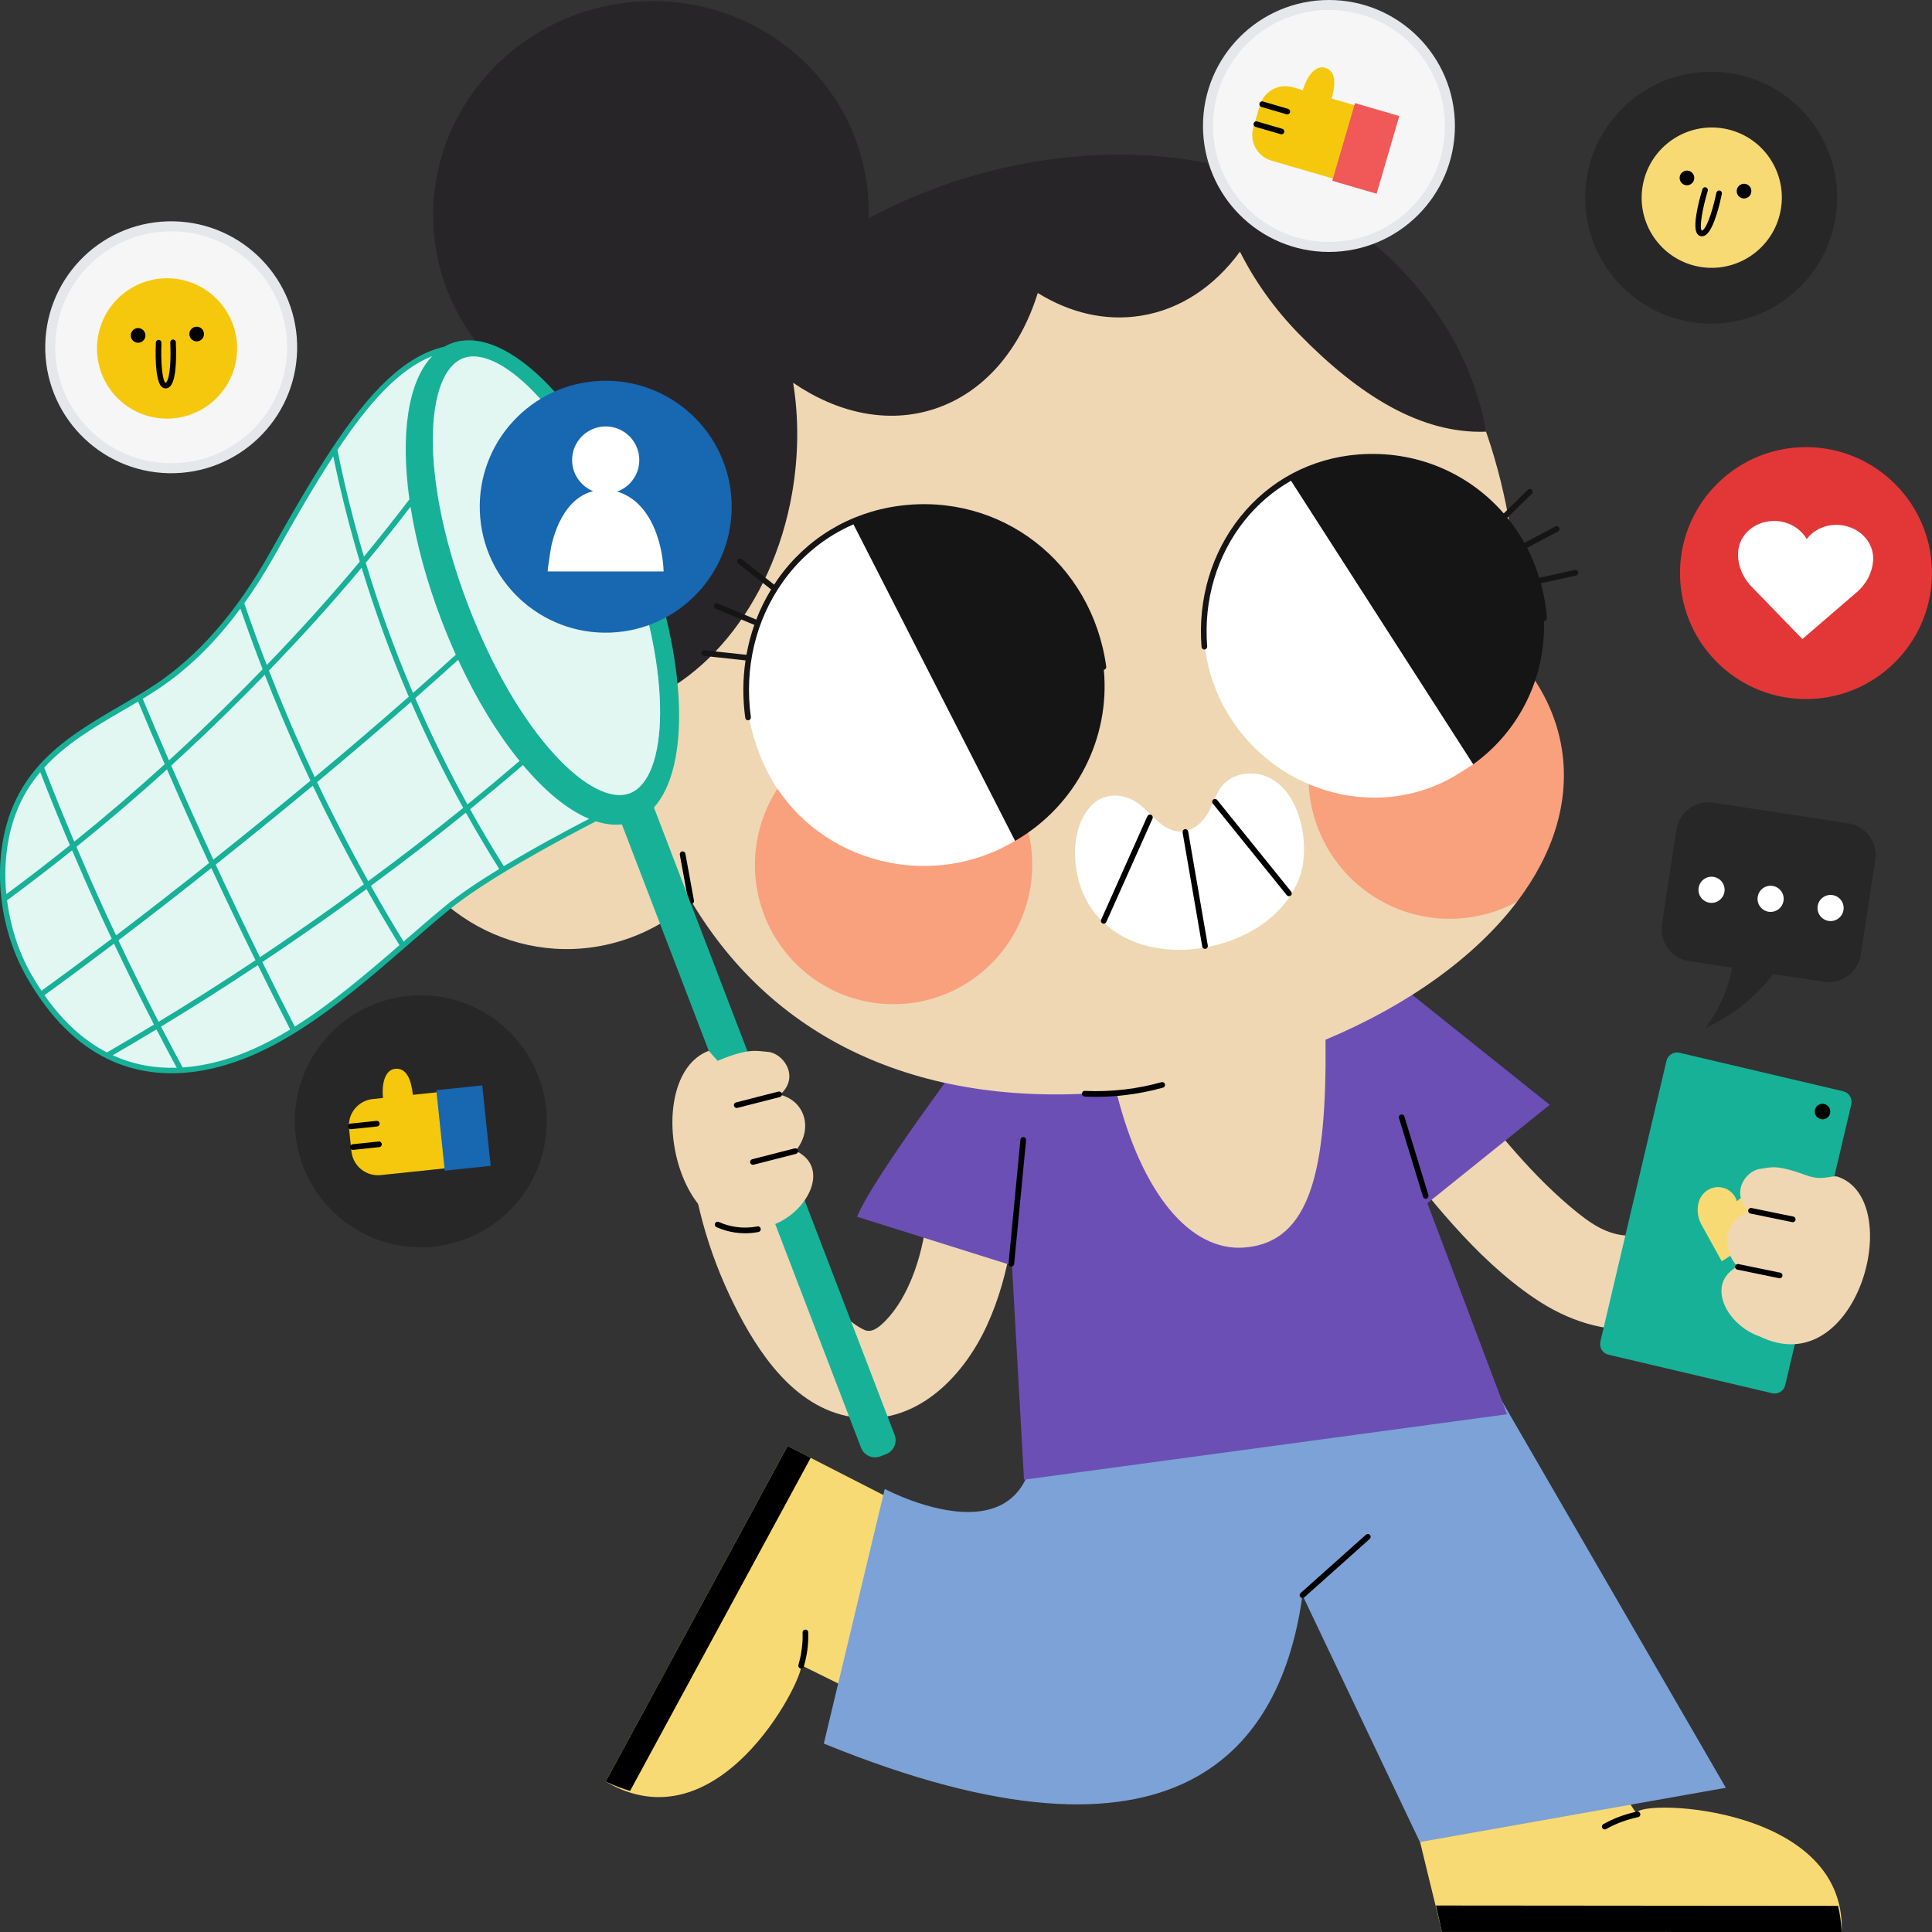 <?xml version="1.0" encoding="UTF-8"?> <svg xmlns="http://www.w3.org/2000/svg" width="193" height="193" viewBox="0 0 193 193" fill="none"><rect x="0" y="0" width="193" height="193" fill="#333333" stroke="none"/><g clip-path="url(#clip0_31_5422)"><path d="M139.05 173.058C141.008 180.178 141.729 183.579 144.051 192.994L183.979 193C184.461 179.932 162.483 179.652 163.53 181.252C161.211 177.707 160.49 176.573 158.532 173.061L139.05 173.058Z" fill="#F8DA74"></path><path d="M160.307 182.755C160.354 182.755 160.402 182.743 160.446 182.718C160.952 182.43 161.502 182.179 162.078 181.971C162.578 181.791 163.104 181.642 163.642 181.528C163.795 181.496 163.892 181.346 163.86 181.193C163.828 181.04 163.679 180.939 163.525 180.975C162.961 181.095 162.41 181.251 161.886 181.439C161.279 181.658 160.701 181.923 160.166 182.226C160.03 182.303 159.983 182.476 160.06 182.612C160.113 182.703 160.208 182.755 160.307 182.755Z" fill="black"></path><path d="M143.442 190.355L144.051 192.994L183.979 193C183.928 192.061 183.806 191.191 183.619 190.389L143.442 190.355Z" fill="black"></path><path d="M96.285 153.466C91.385 150.955 83.544 146.939 78.679 144.454L60.504 177.973C71.68 184.554 80.066 168.198 80.054 166.357C82.385 167.518 85.012 168.795 87.344 169.956L96.285 153.466Z" fill="#F8DA74"></path><path d="M80.03 166.685C80.153 166.685 80.266 166.604 80.302 166.48C80.454 165.952 80.569 165.415 80.644 164.882C80.729 164.269 80.762 163.657 80.74 163.064C80.734 162.908 80.621 162.783 80.447 162.791C80.291 162.797 80.169 162.928 80.175 163.084C80.195 163.645 80.164 164.223 80.083 164.804C80.012 165.31 79.903 165.821 79.758 166.323C79.715 166.474 79.802 166.63 79.952 166.674C79.978 166.681 80.004 166.685 80.03 166.685Z" fill="black"></path><path d="M80.985 145.633L80.116 145.185L78.68 144.453L60.505 177.972C61.346 178.374 62.161 178.682 62.945 178.904L80.985 145.633Z" fill="black"></path><path d="M88.383 148.739C88.383 148.739 106.038 158.175 103.043 138.857L145.294 131.768L172.405 178.594L141.844 184.015L130.113 159.355C128.046 174.463 117.937 188.731 82.295 174.177L88.383 148.739Z" fill="#7CA2D7"></path><path d="M130.112 159.638C130.179 159.638 130.247 159.614 130.301 159.566L136.832 153.731C136.948 153.626 136.958 153.448 136.855 153.331C136.751 153.215 136.572 153.204 136.455 153.309L129.924 159.144C129.807 159.248 129.798 159.426 129.901 159.543C129.957 159.606 130.035 159.638 130.112 159.638Z" fill="black"></path><path d="M139.295 107.388C141.409 105.828 144.303 106.383 145.888 108.384C149.484 112.923 153.079 117.527 157.621 121.171C159.449 122.638 161.184 123.639 163.599 123.418C166.358 123.166 168.922 122.007 171.442 120.921C177.027 118.514 180.464 127.296 174.901 129.694C171.541 131.142 167.971 132.571 164.282 132.822C160.205 133.1 156.617 131.951 153.263 129.675C147.313 125.637 142.716 119.557 138.299 113.98C136.718 111.985 137.298 108.862 139.295 107.388Z" fill="#EFD7B3"></path><path d="M73.034 109.097C75.507 109.03 77.38 110.997 77.553 113.377C77.839 117.304 78.79 121.177 80.385 124.785C81.621 127.58 83.445 131.476 86.307 132.836C87.036 133.183 87.733 132.691 88.508 131.884C89.663 130.681 90.501 129.154 91.121 127.613C92.629 123.87 92.861 119.691 93.089 115.712C93.225 113.339 94.848 111.261 97.369 111.193C99.593 111.132 102.024 113.086 101.888 115.472C101.554 121.284 101.045 127.072 98.582 132.427C96.151 137.716 91.297 142.592 85.02 141.536C79.338 140.581 75.73 135.14 73.348 130.358C70.721 125.085 69.183 119.496 68.754 113.616C68.582 111.243 70.734 109.16 73.034 109.097Z" fill="#EFD7B3"></path><path d="M85.616 121.55C87.182 117.683 96.599 105.151 98.566 102.52L137.999 96.922L154.81 110.368L142.588 120.196L150.55 141.278L102.295 147.816L101.093 126.413L85.616 121.55Z" fill="#6B4FB5"></path><path d="M101.03 126.53C101.174 126.53 101.297 126.42 101.311 126.274L102.501 113.9C102.516 113.744 102.402 113.606 102.247 113.591C102.095 113.573 101.953 113.69 101.938 113.845L100.748 126.219C100.733 126.375 100.847 126.513 101.002 126.528C101.011 126.529 101.021 126.53 101.03 126.53Z" fill="black"></path><path d="M142.421 119.744C142.448 119.744 142.476 119.74 142.503 119.732C142.653 119.687 142.737 119.528 142.691 119.379L140.295 111.527C140.25 111.378 140.092 111.295 139.942 111.339C139.792 111.385 139.708 111.543 139.754 111.692L142.15 119.544C142.187 119.666 142.3 119.744 142.421 119.744Z" fill="black"></path><path d="M50.452 57.553C54.369 56.149 58.433 56.149 62.12 57.289C64.546 37.871 79.42 21.484 100.071 18.204C153.522 9.713 152.057 62.14 151.673 65.769C151.673 65.769 144.266 69.077 144.866 79.118C145.245 85.453 151.573 90.049 151.573 90.049C147.417 95.546 140.711 100.391 132.416 103.864C132.549 116.81 130.962 124.103 124.318 124.623C118.895 125.048 114.048 119.232 111.509 109.037C92.449 110.847 77.474 104.219 69.047 90.02C67.283 91.604 65.201 92.878 62.849 93.721C53.048 97.232 42.328 91.982 38.904 81.995C35.481 72.007 40.651 61.064 50.452 57.553Z" fill="#EFD7B3"></path><path d="M64.8 78.634C64.927 78.634 65.042 78.549 65.074 78.421C65.113 78.269 65.021 78.115 64.87 78.077L46.752 73.474C46.603 73.436 46.447 73.527 46.408 73.678C46.37 73.83 46.462 73.984 46.613 74.022L64.731 78.625C64.754 78.631 64.777 78.634 64.8 78.634Z" fill="black"></path><path d="M69.047 90.303C69.064 90.303 69.081 90.302 69.098 90.298C69.251 90.27 69.354 90.123 69.325 89.969L68.469 85.286C68.441 85.132 68.293 85.03 68.14 85.058C67.986 85.086 67.884 85.234 67.912 85.387L68.769 90.071C68.794 90.208 68.913 90.303 69.047 90.303Z" fill="black"></path><path d="M109.497 109.569C110.491 109.569 111.488 109.509 112.472 109.39C113.718 109.239 114.965 108.991 116.177 108.652C116.328 108.61 116.416 108.454 116.374 108.303C116.332 108.153 116.176 108.065 116.025 108.107C114.841 108.438 113.622 108.681 112.404 108.828C111.072 108.989 109.715 109.039 108.375 108.977C108.222 108.96 108.086 109.09 108.079 109.246C108.071 109.402 108.192 109.534 108.348 109.542C108.73 109.56 109.113 109.569 109.497 109.569Z" fill="black"></path><path d="M43.473 24.358C41.851 12.749 50.187 1.99 62.092 0.327C73.997 -1.337 84.963 6.726 86.585 18.335C86.748 19.502 86.806 20.66 86.774 21.801C96.068 16.842 106.983 14.551 117.334 15.77C133.096 17.626 146.056 29.221 148.449 43.123C141.937 43.365 135.756 39.488 129.803 33.406C127.31 30.863 125.324 28.043 123.867 25.138C121.355 28.568 117.968 30.892 114.006 31.535C110.432 32.116 106.873 31.251 103.669 29.268C101.925 34.889 98.331 39.213 93.353 40.849C88.694 42.375 83.666 41.275 79.232 38.238C79.794 41.688 79.791 45.429 79.131 49.248C77.161 60.62 69.685 69.339 61.56 70.852C59.588 60.801 61.639 51.01 66.128 42.54C54.952 43.179 45.011 35.366 43.473 24.358Z" fill="#282528"></path><path d="M130.752 78.704C131.355 86.515 138.145 92.356 145.921 91.743C147.866 91.589 149.689 91.046 151.319 90.197C151.404 90.153 151.488 90.103 151.569 90.052L151.573 90.048C155.145 85.322 156.834 80.115 156.032 74.89C155.51 71.51 153.985 68.446 151.673 65.771C151.685 65.656 151.698 65.488 151.712 65.275C149.307 63.844 146.737 63.215 143.74 63.451C135.964 64.063 130.151 70.888 130.752 78.704Z" fill="#F9A07D"></path><path d="M88.308 100.283C80.677 99.757 74.919 93.113 75.448 85.442C75.977 77.772 82.592 71.981 90.224 72.507C97.855 73.033 103.612 79.678 103.083 87.348C102.554 95.018 95.939 100.81 88.308 100.283Z" fill="#F9A07D"></path><path d="M101.404 84.003L99.979 84.767C91.153 88.992 80.31 85.295 76.27 76.272C71.925 66.57 75.945 56.44 85.153 52.174C85.153 52.174 99.308 59.232 104.782 61.979L101.404 84.003Z" fill="white"></path><path d="M70.394 64.96L74.567 65.413C74.75 64.387 75.016 63.384 75.359 62.41C75.327 62.408 75.295 62.404 75.264 62.39L71.497 60.809C71.353 60.748 71.285 60.583 71.345 60.438C71.405 60.294 71.571 60.226 71.715 60.287L75.483 61.869C75.505 61.878 75.522 61.894 75.541 61.909C75.945 60.857 76.445 59.844 77.034 58.879C77.026 58.874 77.017 58.872 77.009 58.866L73.748 56.298C73.625 56.202 73.604 56.024 73.701 55.901C73.797 55.779 73.974 55.758 74.098 55.854L77.333 58.402C77.462 58.206 77.591 58.01 77.726 57.818C80.577 53.793 84.853 51.208 89.764 50.539C99.973 49.151 109.083 56.201 110.509 66.594C110.529 66.748 110.423 66.889 110.269 66.912C110.908 73.68 107.576 80.431 101.404 84.003L85.259 52.38C82.446 53.604 80.013 55.567 78.188 58.145C75.471 61.981 74.341 66.771 75.008 71.634C75.03 71.789 74.921 71.931 74.766 71.953C74.754 71.955 74.741 71.956 74.728 71.956C74.588 71.956 74.467 71.853 74.448 71.711C74.182 69.77 74.197 67.84 74.475 65.972L70.332 65.522C70.177 65.505 70.065 65.366 70.082 65.21C70.099 65.055 70.243 64.946 70.394 64.96Z" fill="#161516"></path><path d="M147.168 76.353C147.168 76.353 147.108 76.39 145.877 77.178C138.067 82.185 127.573 79.397 122.709 71.384C117.96 63.558 120.052 53.028 128.834 47.812C128.834 47.812 142.852 53.146 148.274 55.225L147.168 76.353Z" fill="white"></path><path d="M123.893 51.64C126.814 47.981 131.006 45.765 135.697 45.399C141.475 44.952 146.725 47.271 150.216 51.287L152.627 48.924C152.739 48.814 152.918 48.817 153.027 48.928C153.136 49.039 153.134 49.219 153.023 49.328L150.579 51.723C151.212 52.502 151.784 53.338 152.281 54.228L155.374 52.594C155.513 52.521 155.684 52.574 155.756 52.712C155.829 52.85 155.777 53.022 155.639 53.094L152.549 54.727C153.038 55.672 153.447 56.673 153.767 57.72L157.322 56.937C157.472 56.904 157.626 57 157.659 57.153C157.693 57.305 157.596 57.456 157.444 57.49L153.928 58.264C154.23 59.372 154.436 60.527 154.53 61.723C154.542 61.879 154.426 62.015 154.27 62.028C154.257 62.028 154.244 62.023 154.231 62.022C154.418 67.511 151.901 72.949 147.17 76.352L128.969 48.025C127.212 49.024 125.641 50.357 124.335 51.992C121.556 55.473 120.227 59.943 120.593 64.58C120.605 64.735 120.489 64.871 120.333 64.884C120.326 64.884 120.318 64.885 120.31 64.885C120.164 64.885 120.041 64.772 120.029 64.624C119.652 59.844 121.024 55.233 123.893 51.64Z" fill="#161516"></path><path d="M107.883 88.398C109.309 92.843 113.592 95.047 118.251 94.879C122.965 94.709 128.228 92.227 129.866 87.506C131.08 84.008 129.592 77.361 124.995 77.265C124.065 77.245 123.114 77.538 122.409 78.158C121.633 78.841 121.349 79.865 120.912 80.767C119.864 82.933 117.882 83.883 115.872 82.218C114.749 81.287 113.992 80.134 112.538 79.662C111.235 79.24 109.862 79.522 108.936 80.561C107.338 82.354 107.151 85.089 107.607 87.333C107.681 87.702 107.774 88.057 107.883 88.398Z" fill="white"></path><path d="M120.378 94.79C120.394 94.79 120.41 94.789 120.426 94.786C120.58 94.76 120.684 94.613 120.657 94.459L118.695 83.064C118.668 82.91 118.523 82.807 118.368 82.833C118.215 82.859 118.111 83.006 118.137 83.16L120.099 94.555C120.123 94.693 120.243 94.79 120.378 94.79Z" fill="black"></path><path d="M128.762 89.528C128.824 89.528 128.887 89.507 128.939 89.466C129.061 89.367 129.08 89.189 128.982 89.068L121.595 79.919C121.497 79.798 121.318 79.779 121.197 79.877C121.076 79.975 121.057 80.153 121.155 80.274L128.542 89.423C128.598 89.492 128.679 89.528 128.762 89.528Z" fill="black"></path><path d="M110.258 92.275C110.366 92.275 110.47 92.213 110.516 92.107L115.135 81.768C115.198 81.625 115.134 81.458 114.992 81.394C114.849 81.33 114.682 81.394 114.618 81.537L110 91.876C109.936 92.019 110 92.186 110.143 92.25C110.181 92.267 110.219 92.275 110.258 92.275Z" fill="black"></path><path d="M184.634 82.246L171.14 80.183C169.381 79.915 167.736 81.123 167.467 82.882L166.022 92.335C165.753 94.094 166.962 95.739 168.721 96.007L173.049 96.669C172.992 96.955 172.927 97.248 172.848 97.549C172.245 99.859 171.194 101.579 170.388 102.671C171.459 102.185 172.84 101.433 174.269 100.27C175.527 99.247 176.467 98.195 177.155 97.297L182.214 98.071C183.973 98.34 185.618 97.131 185.887 95.372L187.332 85.919C187.601 84.159 186.393 82.515 184.634 82.246Z" fill="#272727"></path><path d="M172.268 89.085C172.159 89.798 171.493 90.288 170.78 90.179C170.067 90.07 169.578 89.404 169.687 88.691C169.795 87.978 170.462 87.489 171.174 87.598C171.887 87.707 172.376 88.373 172.268 89.085Z" fill="white"></path><path d="M178.168 89.987C178.059 90.7 177.393 91.189 176.681 91.081C175.968 90.972 175.478 90.305 175.587 89.593C175.696 88.88 176.362 88.391 177.075 88.499C177.788 88.609 178.277 89.275 178.168 89.987Z" fill="white"></path><path d="M184.159 90.903C184.05 91.616 183.384 92.106 182.671 91.997C181.958 91.888 181.469 91.222 181.578 90.509C181.687 89.796 182.353 89.307 183.066 89.416C183.778 89.525 184.268 90.191 184.159 90.903Z" fill="white"></path><path d="M160.682 135.33L177.028 139.178C177.613 139.315 178.199 138.953 178.337 138.368L184.938 110.325C185.076 109.74 184.713 109.153 184.128 109.016L167.781 105.168C167.196 105.031 166.61 105.393 166.473 105.978L159.872 134.021C159.734 134.606 160.096 135.193 160.682 135.33Z" fill="#17B198"></path><path d="M169.967 122.333C169.615 121.698 169.505 120.949 169.66 120.23C169.664 120.211 169.668 120.194 169.671 120.178C169.931 119.077 171.008 118.389 172.079 118.641C172.786 118.807 173.313 119.342 173.515 120.003C173.99 119.502 174.7 119.258 175.407 119.424C176.478 119.676 177.136 120.773 176.877 121.874C176.875 121.882 176.873 121.89 176.871 121.898C176.685 122.654 176.214 123.306 175.567 123.719L171.996 125.996L169.967 122.333Z" fill="#F8DA74"></path><path d="M181.308 110.861C181.21 111.278 181.468 111.696 181.885 111.794C182.302 111.892 182.72 111.634 182.818 111.217C182.916 110.8 182.657 110.382 182.24 110.284C181.824 110.186 181.406 110.444 181.308 110.861Z" fill="black"></path><path d="M180.428 117.404C177.376 116.283 176.913 116.628 175.808 116.772C174.335 116.965 172.768 119.331 174.822 120.995C172.322 121.776 171.8 124.59 173.571 126.522C170.319 128.244 172.497 132.386 175.783 133.504C185.546 138.275 190.529 119.816 183.544 117.537C182.883 117.387 182.083 118.013 180.428 117.404Z" fill="#EFD7B3"></path><path d="M179.092 122.092C179.223 122.092 179.341 122 179.369 121.867C179.4 121.714 179.302 121.564 179.149 121.533L174.977 120.675C174.825 120.643 174.674 120.742 174.643 120.895C174.611 121.048 174.71 121.198 174.863 121.229L179.035 122.086C179.053 122.091 179.073 122.092 179.092 122.092Z" fill="black"></path><path d="M177.782 127.694C177.913 127.694 178.031 127.602 178.059 127.469C178.09 127.316 177.991 127.166 177.839 127.135L173.667 126.277C173.511 126.245 173.364 126.344 173.333 126.497C173.301 126.65 173.4 126.799 173.552 126.831L177.725 127.688C177.744 127.692 177.763 127.694 177.782 127.694Z" fill="black"></path><path d="M62.678 80.159C62.678 80.159 50.091 86.258 44.684 90.687C38.512 95.743 31.264 103.167 23.338 105.852C15.659 108.454 8.098 106.645 2.871 97.428C0.101 92.543 -0.5 86.122 1.307 81.237C3.825 74.429 10.393 72.085 15.608 68.636C20.409 65.461 24.217 60.668 27.173 55.393C33.966 43.27 39.11 35.105 45.808 34.696C44.94 35.787 37.802 40.599 44.596 59.271C52.86 81.985 61.861 80.386 62.678 80.159Z" fill="#C5ECE5"></path><path d="M62.678 80.159C62.678 80.159 50.091 86.258 44.684 90.687C38.512 95.743 31.264 103.167 23.338 105.852C15.659 108.454 8.098 106.645 2.871 97.428C0.101 92.543 -0.5 86.122 1.307 81.237C3.825 74.429 10.393 72.085 15.608 68.636C20.409 65.461 24.217 60.668 27.173 55.393C33.966 43.27 39.11 35.105 45.808 34.696C44.94 35.787 37.802 40.599 44.596 59.271C52.86 81.985 61.861 80.386 62.678 80.159Z" fill="white" fill-opacity="0.5"></path><path d="M1.056 81.144C1.743 79.285 2.731 77.76 3.901 76.448C3.91 76.438 3.917 76.428 3.928 76.419C6.167 73.922 9.083 72.216 11.94 70.552C13.117 69.866 14.334 69.157 15.46 68.412C19.794 65.546 23.656 61.122 26.939 55.261C29.143 51.329 31.192 47.776 33.196 44.76C33.199 44.755 33.201 44.751 33.204 44.747C36.857 39.252 40.361 35.552 44.378 34.636C44.588 34.517 44.802 34.409 45.028 34.322C50.664 32.16 59.101 40.952 64.236 54.337C68.681 65.925 68.981 76.603 65.326 80.667L89.369 143.337C89.665 144.107 89.28 144.972 88.509 145.267L87.945 145.484C87.175 145.779 86.311 145.394 86.015 144.624L62.126 82.353C61.299 82.445 60.428 82.336 59.528 82.046C55.422 84.165 48.477 87.926 44.854 90.894C43.548 91.964 42.21 93.126 40.793 94.357C37.308 97.383 33.51 100.676 29.487 103.162C29.479 103.167 29.473 103.175 29.465 103.179C29.461 103.181 29.456 103.181 29.453 103.183C27.494 104.391 25.482 105.409 23.425 106.106C22.141 106.541 20.749 106.893 19.293 107.077C13.831 107.767 7.478 106.093 2.639 97.56C-0.176 92.598 -0.797 86.154 1.056 81.144ZM1.559 81.33C0.659 83.763 0.361 86.546 0.629 89.324C2.773 87.744 4.89 86.11 6.982 84.431C5.956 82.007 4.965 79.569 4.017 77.129C3.009 78.323 2.163 79.697 1.559 81.33ZM4.417 76.682C5.375 79.153 6.378 81.625 7.416 84.082C10.495 81.598 13.515 79.015 16.457 76.339C15.553 74.255 14.661 72.169 13.793 70.084C13.264 70.4 12.733 70.71 12.209 71.016C9.432 72.633 6.598 74.291 4.417 76.682ZM39.907 94.415C38.775 92.575 37.679 90.706 36.614 88.815C35.744 89.453 34.858 90.097 33.953 90.747C31.409 92.575 28.822 94.361 26.208 96.107C27.274 98.27 28.352 100.423 29.446 102.554C33.143 100.235 36.657 97.236 39.907 94.415ZM33.641 90.311C34.562 89.649 35.463 88.994 36.349 88.344C34.543 85.115 32.838 81.822 31.25 78.489C29.658 79.81 28.014 81.159 26.288 82.561C24.674 83.873 23.099 85.136 21.546 86.374C22.978 89.461 24.457 92.551 25.968 95.623C28.557 93.892 31.119 92.122 33.641 90.311ZM25.95 82.145C27.713 80.714 29.39 79.336 31.013 77.988C30.676 77.275 30.342 76.56 30.015 75.843C28.756 73.075 27.566 70.254 26.451 67.406C25.228 68.662 23.965 69.933 22.643 71.233C20.831 73.017 18.981 74.766 17.103 76.48C18.474 79.631 19.879 82.772 21.313 85.873C22.832 84.662 24.372 83.427 25.95 82.145ZM30.504 75.621C30.81 76.294 31.124 76.964 31.44 77.634C34.731 74.894 37.793 72.275 40.835 69.598C39.034 65.401 37.462 61.096 36.128 56.714C33.228 60.181 30.211 63.526 26.863 66.984C27.999 69.9 29.214 72.789 30.504 75.621ZM41.259 69.225C42.679 67.972 44.097 66.704 45.534 65.403C45.046 64.321 44.577 63.204 44.135 62.05C42.601 58.053 41.565 54.167 41.01 50.62C39.529 52.547 38.048 54.404 36.538 56.223C37.871 60.646 39.449 64.991 41.259 69.225ZM45.768 65.915C44.328 67.218 42.905 68.488 41.481 69.744C41.501 69.792 41.521 69.841 41.542 69.888C43.088 73.446 44.813 76.95 46.696 80.362C48.439 78.944 50.165 77.503 51.904 76.011C49.716 73.32 47.604 69.888 45.768 65.915ZM41.057 70.117C38.022 72.786 34.963 75.4 31.675 78.135C33.265 81.48 34.974 84.783 36.784 88.023C40.122 85.564 43.23 83.168 46.272 80.706C44.366 77.257 42.621 73.715 41.057 70.117ZM21.114 86.718C17.907 89.268 14.819 91.67 11.829 93.938C13.119 96.669 14.46 99.386 15.845 102.075C19.104 100.096 22.333 98.044 25.519 95.924C24.015 92.866 22.541 89.791 21.114 86.718ZM20.881 86.218C19.451 83.128 18.05 79.999 16.682 76.858C13.737 79.531 10.716 82.112 7.636 84.594C8.511 86.651 9.407 88.7 10.328 90.721C10.742 91.629 11.171 92.535 11.597 93.441C14.586 91.173 17.674 88.769 20.881 86.218ZM15.756 68.86C15.269 69.182 14.765 69.496 14.257 69.804C15.111 71.855 15.989 73.909 16.878 75.961C18.705 74.291 20.503 72.587 22.267 70.851C23.647 69.494 24.965 68.167 26.237 66.857C25.458 64.846 24.717 62.823 24.018 60.793C21.51 64.18 18.745 66.883 15.756 68.86ZM24.402 60.264C25.107 62.328 25.858 64.387 26.648 66.433C30.004 62.959 33.031 59.595 35.941 56.101C34.906 52.637 34.022 49.126 33.291 45.585C31.41 48.469 29.479 51.827 27.407 55.524C26.454 57.225 25.45 58.804 24.402 60.264ZM33.707 44.953C34.432 48.539 35.317 52.095 36.355 55.603C37.888 53.749 39.393 51.853 40.899 49.881C39.99 43.358 40.764 38.08 43.178 35.571C39.868 36.886 36.85 40.233 33.707 44.953ZM52.243 76.427C50.48 77.94 48.729 79.401 46.959 80.839C48.033 82.767 49.158 84.665 50.329 86.527C53.282 84.745 56.467 83.032 58.847 81.796C56.715 80.907 54.446 79.05 52.243 76.427ZM44.514 90.48C45.923 89.326 47.827 88.054 49.871 86.805C48.713 84.963 47.6 83.087 46.537 81.181C43.496 83.641 40.387 86.035 37.049 88.494C38.106 90.372 39.195 92.23 40.318 94.058C40.359 94.023 40.4 93.987 40.441 93.952C41.861 92.719 43.202 91.555 44.514 90.48ZM23.252 105.598C25.203 104.937 27.12 103.98 28.99 102.84C27.899 100.714 26.823 98.566 25.759 96.409C22.575 98.527 19.346 100.577 16.089 102.554C16.798 103.923 17.517 105.283 18.247 106.633C20.02 106.514 21.717 106.119 23.252 105.598ZM15.628 102.831C14.178 103.708 12.723 104.571 11.263 105.417C13.4 106.394 15.573 106.728 17.655 106.663C16.971 105.394 16.294 104.117 15.628 102.831ZM10.684 105.134C12.256 104.226 13.822 103.295 15.384 102.352C14.008 99.681 12.674 96.981 11.391 94.269C9.023 96.06 6.71 97.775 4.443 99.417C6.379 102.192 8.505 104.012 10.684 105.134ZM3.105 97.296C3.442 97.89 3.788 98.447 4.139 98.975C6.429 97.316 8.765 95.583 11.159 93.771C10.715 92.829 10.27 91.887 9.84 90.944C8.938 88.964 8.06 86.959 7.202 84.944C5.062 86.657 2.897 88.327 0.704 89.939C1.031 92.511 1.835 95.058 3.105 97.296Z" fill="#17B198"></path><path d="M46.259 35.793C50.027 34.347 57.409 41.528 62.394 54.522C67.379 67.516 66.693 77.792 62.926 79.237C59.158 80.683 51.775 73.502 46.79 60.508C41.805 47.515 42.49 37.238 46.259 35.793Z" fill="#C5ECE5"></path><path d="M46.259 35.793C50.027 34.347 57.409 41.528 62.394 54.522C67.379 67.516 66.693 77.792 62.926 79.237C59.158 80.683 51.775 73.502 46.79 60.508C41.805 47.515 42.49 37.238 46.259 35.793Z" fill="white" fill-opacity="0.5"></path><path d="M71.689 105.975C74.761 104.676 75.574 104.984 76.714 105.079C78.234 105.204 79.955 107.552 77.931 109.357C80.531 110.035 81.203 112.894 79.483 114.96C82.9 116.565 80.826 120.806 77.559 122.223C67.473 126.597 63.756 107.649 70.802 104.971L71.689 105.975Z" fill="#EFD7B3"></path><path d="M73.596 110.684C73.62 110.684 73.643 110.681 73.667 110.675L77.9 109.592C78.052 109.554 78.143 109.4 78.104 109.249C78.066 109.097 77.912 109.007 77.76 109.045L73.527 110.127C73.375 110.166 73.284 110.32 73.323 110.471C73.356 110.599 73.471 110.684 73.596 110.684Z" fill="black"></path><path d="M75.213 116.36C75.236 116.36 75.26 116.357 75.284 116.351L79.517 115.268C79.668 115.229 79.76 115.076 79.721 114.924C79.682 114.773 79.528 114.682 79.377 114.72L75.143 115.803C74.992 115.842 74.901 115.996 74.939 116.147C74.972 116.275 75.087 116.36 75.213 116.36Z" fill="black"></path><path d="M74.438 123.199C74.883 123.199 75.328 123.156 75.769 123.072C75.922 123.042 76.022 122.894 75.993 122.741C75.964 122.587 75.817 122.484 75.662 122.516C74.955 122.652 74.236 122.67 73.526 122.568C72.934 122.484 72.355 122.316 71.805 122.071C71.662 122.007 71.495 122.071 71.431 122.214C71.368 122.356 71.432 122.523 71.574 122.587C72.172 122.854 72.801 123.036 73.445 123.128C73.775 123.175 74.107 123.199 74.438 123.199Z" fill="black"></path><path d="M170.939 32.329C163.989 32.329 158.355 26.695 158.355 19.746C158.355 12.796 163.989 7.162 170.939 7.162C177.888 7.162 183.522 12.796 183.522 19.746C183.522 26.695 177.888 32.329 170.939 32.329Z" fill="#272727"></path><path d="M164.19 18.114C163.286 21.879 165.6 25.662 169.359 26.563C173.119 27.464 176.899 25.142 177.804 21.377C178.709 17.612 176.395 13.829 172.635 12.929C168.876 12.027 165.095 14.349 164.19 18.114Z" fill="#F8DA74"></path><path d="M173.51 18.921C173.415 19.315 173.657 19.71 174.051 19.805C174.444 19.899 174.84 19.656 174.935 19.262C175.029 18.868 174.787 18.473 174.394 18.378C174 18.284 173.605 18.527 173.51 18.921Z" fill="black"></path><path d="M167.809 17.604C167.714 17.998 167.956 18.393 168.35 18.488C168.743 18.582 169.139 18.339 169.233 17.945C169.328 17.551 169.086 17.156 168.692 17.061C168.299 16.967 167.904 17.21 167.809 17.604Z" fill="black"></path><path d="M171.789 19.033C171.637 19.003 171.49 19.101 171.459 19.253C171.204 20.529 170.602 22.679 170.077 23.017C170.048 23.036 170.026 23.044 170.014 23.042C169.742 22.849 170.022 20.953 170.6 19.063C170.645 18.915 170.56 18.76 170.414 18.713C170.267 18.668 170.11 18.751 170.065 18.899C169.886 19.483 169.019 22.44 169.51 23.296C169.593 23.442 169.701 23.518 169.796 23.558C169.826 23.57 169.856 23.579 169.883 23.586C169.998 23.613 170.178 23.618 170.38 23.489C171.257 22.924 171.891 19.952 172.009 19.362C172.039 19.21 171.94 19.063 171.789 19.033Z" fill="black"></path><path d="M5.02 34.447C4.885 41.119 10.185 46.637 16.857 46.772C23.53 46.907 29.048 41.607 29.183 34.935C29.318 28.263 24.018 22.745 17.346 22.61C10.673 22.475 5.155 27.775 5.02 34.447Z" fill="#F6F6F7" stroke="#E5E7EB"></path><path d="M15.645 41.743C11.822 41.169 9.189 37.599 9.765 33.77C10.34 29.94 13.905 27.301 17.727 27.875C21.55 28.449 24.183 32.019 23.608 35.848C23.033 39.678 19.468 42.317 15.645 41.743Z" fill="#F6C80D"></path><path d="M18.914 33.381C18.92 33.786 19.252 34.11 19.657 34.103C20.061 34.097 20.384 33.764 20.378 33.359C20.372 32.954 20.04 32.63 19.635 32.637C19.231 32.643 18.908 32.976 18.914 33.381Z" fill="black"></path><path d="M13.064 33.519C13.07 33.924 13.403 34.247 13.807 34.241C14.212 34.235 14.535 33.901 14.529 33.496C14.523 33.091 14.19 32.768 13.786 32.774C13.381 32.78 13.058 33.113 13.064 33.519Z" fill="black"></path><path d="M17.274 33.916C17.119 33.925 17.001 34.057 17.009 34.211C17.078 35.511 17.028 37.743 16.603 38.201C16.579 38.226 16.56 38.239 16.548 38.24C16.237 38.121 16.037 36.214 16.129 34.24C16.136 34.085 16.016 33.956 15.863 33.947C15.708 33.94 15.577 34.06 15.57 34.214C15.541 34.824 15.435 37.903 16.122 38.611C16.239 38.732 16.363 38.779 16.464 38.794C16.497 38.799 16.527 38.801 16.555 38.8C16.674 38.798 16.849 38.758 17.012 38.583C17.723 37.819 17.6 34.782 17.568 34.182C17.56 34.026 17.427 33.908 17.274 33.916Z" fill="black"></path><path d="M29.454 112.31C29.289 105.363 34.788 99.597 41.736 99.432C48.683 99.268 54.449 104.766 54.614 111.714C54.779 118.661 49.28 124.427 42.332 124.592C35.384 124.756 29.619 119.258 29.454 112.31Z" fill="#272727"></path><path d="M37.231 109.791L38.264 109.683C38.105 108.161 38.506 106.872 39.465 106.771C40.607 106.651 41.084 107.848 41.243 109.37L47.898 108.671L48.696 116.267L38.029 117.387C36.57 117.541 35.262 116.481 35.109 115.022L34.866 112.711C34.713 111.252 35.772 109.945 37.231 109.791Z" fill="#F6C80D"></path><path d="M48.173 108.425L49.017 116.465L44.431 116.947L43.587 108.906L48.173 108.425Z" fill="#1767B1"></path><path d="M35.041 112.806C35.051 112.806 35.061 112.805 35.071 112.804L37.671 112.531C37.827 112.515 37.94 112.376 37.923 112.22C37.907 112.065 37.766 111.954 37.612 111.969L35.012 112.242C34.857 112.258 34.744 112.397 34.76 112.552C34.776 112.698 34.899 112.806 35.041 112.806Z" fill="black"></path><path d="M35.258 114.869C35.267 114.869 35.278 114.869 35.288 114.868L37.888 114.594C38.043 114.578 38.156 114.439 38.14 114.283C38.123 114.128 37.98 114.014 37.829 114.032L35.228 114.305C35.073 114.321 34.96 114.46 34.977 114.616C34.992 114.761 35.115 114.869 35.258 114.869Z" fill="black"></path><path d="M167.834 57.656C167.61 50.71 173.059 44.897 180.006 44.673C186.952 44.448 192.765 49.897 192.99 56.843C193.214 63.789 187.765 69.602 180.818 69.827C173.872 70.051 168.059 64.602 167.834 57.656Z" fill="#E33737"></path><path d="M185.49 59.157C186.433 58.345 187.014 57.242 187.113 56.057C187.116 56.026 187.118 55.998 187.119 55.972C187.234 54.147 185.702 52.565 183.699 52.44C182.376 52.356 181.178 52.929 180.483 53.854C179.91 52.85 178.793 52.132 177.47 52.049C175.466 51.923 173.749 53.301 173.635 55.127C173.634 55.14 173.633 55.153 173.632 55.167C173.568 56.423 174.057 57.657 174.976 58.605L180.051 63.839L185.49 59.157Z" fill="white"></path><path d="M120.674 12.583C120.674 19.257 126.084 24.667 132.757 24.667C139.431 24.667 144.841 19.257 144.841 12.583C144.841 5.91 139.431 0.5 132.757 0.5C126.084 0.5 120.674 5.91 120.674 12.583Z" fill="#F6F6F7" stroke="#E5E7EB"></path><path d="M129.15 8.713L130.147 9.004C130.576 7.536 131.437 6.495 132.362 6.765C133.464 7.087 133.451 8.375 133.023 9.844L139.446 11.72L137.305 19.051L127.009 16.045C125.601 15.634 124.792 14.158 125.203 12.75L125.855 10.519C126.266 9.11 127.741 8.302 129.15 8.713Z" fill="#F6C80D"></path><path d="M135.359 10.3L139.785 11.593L137.519 19.354L133.093 18.061L135.359 10.3Z" fill="#F15858"></path><path d="M128.598 11.427C128.72 11.427 128.833 11.347 128.869 11.223C128.913 11.073 128.827 10.917 128.677 10.873L126.167 10.14C126.017 10.096 125.86 10.182 125.816 10.332C125.773 10.482 125.859 10.639 126.009 10.683L128.518 11.416C128.545 11.424 128.571 11.427 128.598 11.427Z" fill="black"></path><path d="M128.016 13.419C128.139 13.419 128.251 13.339 128.287 13.215C128.331 13.065 128.245 12.908 128.095 12.865L125.585 12.132C125.435 12.087 125.279 12.174 125.235 12.324C125.191 12.474 125.277 12.631 125.427 12.675L127.937 13.407C127.963 13.415 127.99 13.419 128.016 13.419Z" fill="black"></path><path d="M47.934 51.087C47.675 44.142 53.096 38.303 60.041 38.044C66.986 37.786 72.825 43.206 73.084 50.151C73.342 57.096 67.922 62.935 60.977 63.194C54.032 63.452 48.192 58.032 47.934 51.087Z" fill="#1767B1"></path><path d="M55.092 54.453C55.461 52.901 56.101 51.38 57.149 50.299C57.763 49.666 58.486 49.262 59.246 49.064C58.018 48.565 57.151 47.362 57.151 45.955C57.151 44.102 58.654 42.599 60.507 42.599C62.361 42.599 63.864 44.101 63.864 45.955C63.864 47.407 62.94 48.64 61.649 49.108C62.378 49.321 63.074 49.711 63.674 50.27C65.379 51.86 66.194 54.602 66.295 57.088C66.295 57.088 54.727 57.088 54.721 57.088C54.65 57.087 55.057 54.599 55.092 54.453Z" fill="white"></path></g><defs><clipPath id="clip0_31_5422"><rect width="193" height="193" fill="white" transform="matrix(-1 0 0 1 193 0)"></rect></clipPath></defs></svg> 